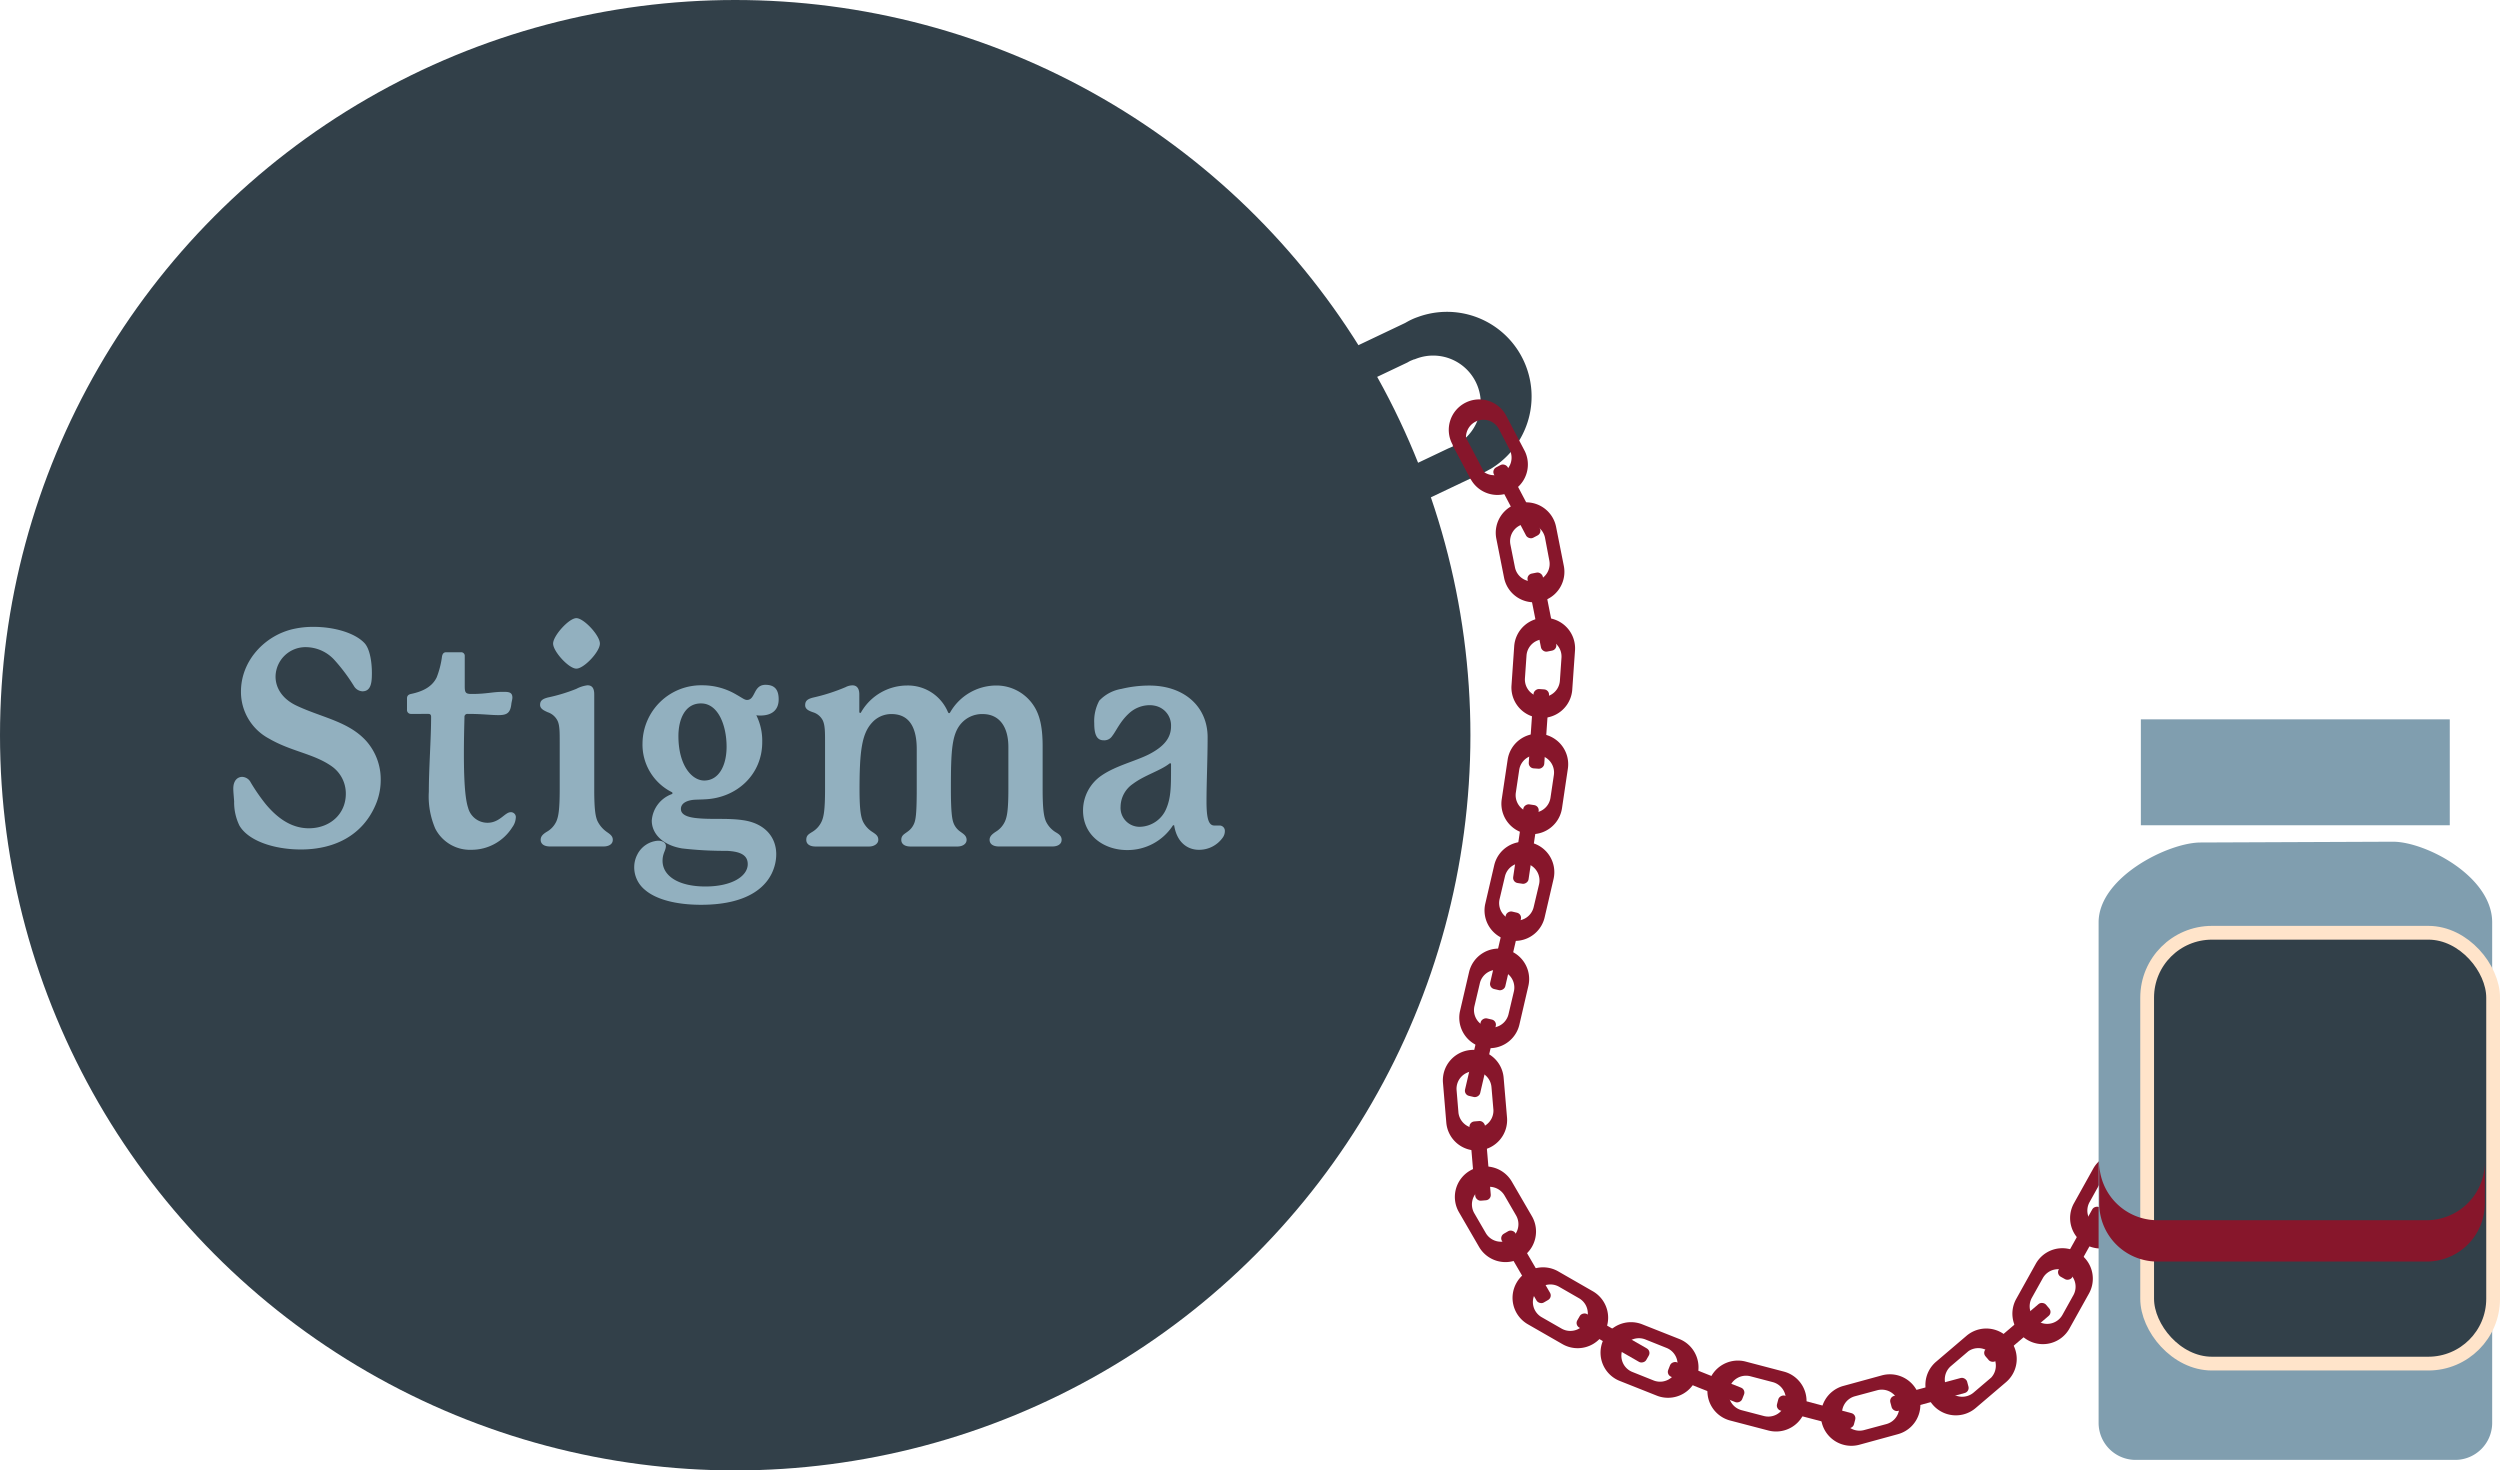 <svg xmlns="http://www.w3.org/2000/svg" viewBox="0 0 472.79 278.08"><g id="af059482-24e9-4088-8c71-a643d9054c49" data-name="Layer 2"><g id="b25d3e46-9d70-43df-bd36-78f7adfa1660" data-name="Layer 1"><rect x="404.88" y="136.05" width="58.42" height="20.03" transform="translate(868.17 292.12) rotate(-180)" style="fill:#809eaf"/><circle cx="139.04" cy="139.04" r="139.04" style="fill:#324049"/><path d="M266.85,60.48c-.39.18-.75.39-1.12.6l-27.34,13,13.68,28.78,27.35-13c.39-.15.78-.3,1.16-.48s.75-.39,1.12-.6l.17-.08h0a16,16,0,0,0-13.67-28.77h0L268,60A12,12,0,0,0,266.85,60.48Zm-.07,7.74.66-.27.1,0h0a9,9,0,0,1,7.72,16.24h0l-.09,0c-.21.12-.41.24-.63.34s-.44.19-.66.28l-15.44,7.34L250.71,75.9l15.44-7.34C266.36,68.44,266.56,68.32,266.78,68.22Z" style="fill:#324049"/><path d="M277.08,76.19A5.76,5.76,0,0,0,274.66,84l3.52,6.69a5.76,5.76,0,0,0,10.19-5.36l-3.51-6.69A5.76,5.76,0,0,0,277.08,76.19ZM279,79.77a3.32,3.32,0,0,1,4.48,1.39l2,3.85a3.31,3.31,0,1,1-5.86,3.09l-2-3.85A3.32,3.32,0,0,1,279,79.77Z" style="fill:#87162b"/><rect x="285.4" y="87.29" width="2.94" height="15.04" rx="0.99" transform="translate(-11.17 144.38) rotate(-27.73)" style="fill:#87162b"/><path d="M287.51,95.11a5.76,5.76,0,0,0-4.53,6.77l1.47,7.41a5.76,5.76,0,0,0,11.3-2.24l-1.47-7.41A5.76,5.76,0,0,0,287.51,95.11Zm.79,4a3.31,3.31,0,0,1,3.89,2.61L293,106a3.31,3.31,0,1,1-6.5,1.28l-.85-4.26A3.32,3.32,0,0,1,288.3,99.08Z" style="fill:#87162b"/><rect x="290.13" y="108.23" width="2.94" height="15.04" rx="0.99" transform="translate(-16.93 58.85) rotate(-11.2)" style="fill:#87162b"/><path d="M292.51,116.86a5.77,5.77,0,0,0-6.15,5.35l-.52,7.54a5.76,5.76,0,0,0,11.49.79l.53-7.54A5.76,5.76,0,0,0,292.51,116.86Zm-.28,4a3.31,3.31,0,0,1,3.07,3.54l-.3,4.33a3.31,3.31,0,1,1-6.61-.46l.3-4.33A3.32,3.32,0,0,1,292.23,120.9Z" style="fill:#87162b"/><rect x="283.53" y="136.38" width="15.04" height="2.94" rx="0.99" transform="translate(133.36 418.65) rotate(-86.03)" style="fill:#87162b"/><path d="M291.66,138.82a5.76,5.76,0,0,0-6.54,4.85L284,151.15a5.76,5.76,0,0,0,11.4,1.69l1.11-7.48A5.77,5.77,0,0,0,291.66,138.82Zm-.59,4a3.31,3.31,0,0,1,2.79,3.76l-.64,4.3a3.31,3.31,0,1,1-6.55-1l.64-4.3A3.3,3.3,0,0,1,291.07,142.83Z" style="fill:#87162b"/><rect x="281.06" y="158.17" width="15.04" height="2.94" rx="0.99" transform="translate(88.4 421.72) rotate(-81.58)" style="fill:#87162b"/><path d="M289.49,159.34a5.75,5.75,0,0,0-6.91,4.3L280.87,171a5.76,5.76,0,0,0,11.22,2.6l1.71-7.36A5.75,5.75,0,0,0,289.49,159.34Zm-.91,3.94a3.31,3.31,0,0,1,2.47,4l-1,4.23a3.31,3.31,0,1,1-6.45-1.49l1-4.24A3.32,3.32,0,0,1,288.58,163.28Z" style="fill:#87162b"/><rect x="277.21" y="178.36" width="15.04" height="2.94" rx="0.99" transform="translate(45.16 416.51) rotate(-76.93)" style="fill:#87162b"/><path d="M284.73,179.54a5.76,5.76,0,0,0-6.91,4.31l-1.71,7.36a5.76,5.76,0,0,0,11.22,2.61l1.71-7.37A5.76,5.76,0,0,0,284.73,179.54Zm-.91,4a3.3,3.3,0,0,1,2.47,4l-1,4.24a3.31,3.31,0,1,1-6.45-1.5l1-4.23A3.3,3.3,0,0,1,283.82,183.49Z" style="fill:#87162b"/><rect x="272.45" y="198.57" width="15.04" height="2.94" rx="0.99" transform="translate(21.8 427.51) rotate(-76.93)" style="fill:#87162b"/><path d="M278.14,198.57a5.75,5.75,0,0,0-5.25,6.22l.63,7.53a5.76,5.76,0,1,0,11.48-1l-.64-7.53A5.75,5.75,0,0,0,278.14,198.57Zm.34,4a3.31,3.31,0,0,1,3.58,3l.37,4.33a3.32,3.32,0,0,1-6.61.56l-.36-4.34A3.32,3.32,0,0,1,278.48,202.6Z" style="fill:#87162b"/><rect x="278.44" y="212.02" width="2.94" height="15.04" rx="0.99" transform="translate(-17.42 24.24) rotate(-4.81)" style="fill:#87162b"/><path d="M278,221.39a5.75,5.75,0,0,0-2.08,7.87l3.79,6.54a5.76,5.76,0,1,0,10-5.79l-3.79-6.53A5.77,5.77,0,0,0,278,221.39Zm2,3.5a3.32,3.32,0,0,1,4.53,1.2l2.18,3.76a3.31,3.31,0,0,1-5.73,3.33l-2.18-3.76A3.32,3.32,0,0,1,280.05,224.89Z" style="fill:#87162b"/><rect x="287.11" y="232.07" width="2.94" height="15.04" rx="0.99" transform="translate(-81.29 177.35) rotate(-30.15)" style="fill:#87162b"/><path d="M286.81,242.58a5.76,5.76,0,0,0,2.13,7.86l6.55,3.76a5.76,5.76,0,1,0,5.74-10l-6.56-3.77A5.76,5.76,0,0,0,286.81,242.58Zm3.52,2a3.31,3.31,0,0,1,4.52-1.23l3.77,2.17a3.31,3.31,0,0,1-3.3,5.74l-3.77-2.16A3.3,3.3,0,0,1,290.33,244.6Z" style="fill:#87162b"/><rect x="303.59" y="245.54" width="2.94" height="15.04" rx="0.99" transform="translate(-66.3 391.6) rotate(-60.14)" style="fill:#87162b"/><path d="M303.09,253.69a5.75,5.75,0,0,0,3.24,7.47l7,2.78a5.76,5.76,0,0,0,4.24-10.72l-7-2.77A5.76,5.76,0,0,0,303.09,253.69Zm3.77,1.49a3.31,3.31,0,0,1,4.3-1.87l4,1.6a3.31,3.31,0,1,1-2.43,6.16l-4-1.6A3.3,3.3,0,0,1,306.86,255.18Z" style="fill:#87162b"/><rect x="321.19" y="253.9" width="2.94" height="15.04" rx="0.99" transform="translate(-39.01 465.48) rotate(-68.45)" style="fill:#87162b"/><path d="M323.08,261.64a5.76,5.76,0,0,0,4.11,7l7.31,1.91a5.76,5.76,0,0,0,2.93-11.14l-7.32-1.92A5.77,5.77,0,0,0,323.08,261.64Zm3.92,1a3.31,3.31,0,0,1,4.05-2.36l4.2,1.1a3.31,3.31,0,1,1-1.68,6.41l-4.21-1.1A3.32,3.32,0,0,1,327,262.67Z" style="fill:#87162b"/><rect x="341.96" y="259.47" width="2.94" height="15.04" rx="0.99" transform="translate(-1.99 531.39) rotate(-75.29)" style="fill:#87162b"/><path d="M344.56,269.16a5.76,5.76,0,0,0,7.05,4.07l7.3-2a5.76,5.76,0,0,0-3-11.13l-7.3,2A5.76,5.76,0,0,0,344.56,269.16Zm3.91-1.05a3.3,3.3,0,0,1,2.34-4.06l4.2-1.13a3.31,3.31,0,1,1,1.72,6.4l-4.2,1.13A3.31,3.31,0,0,1,348.47,268.11Z" style="fill:#87162b"/><rect x="357.36" y="262.23" width="15.04" height="2.94" rx="0.99" transform="translate(-55.93 103.73) rotate(-15.04)" style="fill:#87162b"/><path d="M365.5,265.64a5.76,5.76,0,0,0,8.12.65l5.75-4.9a5.76,5.76,0,0,0-7.47-8.77l-5.75,4.9A5.76,5.76,0,0,0,365.5,265.64Zm3.08-2.63a3.31,3.31,0,0,1,.38-4.67l3.31-2.82a3.32,3.32,0,0,1,4.3,5l-3.31,2.82A3.32,3.32,0,0,1,368.58,263Z" style="fill:#87162b"/><rect x="374" y="250.52" width="15.04" height="2.94" rx="0.99" transform="translate(-72.31 307.66) rotate(-40.44)" style="fill:#87162b"/><path d="M383.54,253.47a5.75,5.75,0,0,0,7.83-2.23l3.68-6.6A5.76,5.76,0,0,0,385,239l-3.68,6.61A5.75,5.75,0,0,0,383.54,253.47Zm2-3.54a3.31,3.31,0,0,1-1.28-4.5l2.12-3.8a3.31,3.31,0,0,1,5.78,3.22l-2.11,3.8A3.31,3.31,0,0,1,385.51,249.93Z" style="fill:#87162b"/><rect x="386.26" y="233.62" width="15.04" height="2.94" rx="0.99" transform="translate(-3.25 464.65) rotate(-60.87)" style="fill:#87162b"/><path d="M394.45,235.38a5.75,5.75,0,0,0,7.83-2.23l3.68-6.6a5.76,5.76,0,0,0-10.06-5.61l-3.68,6.61A5.75,5.75,0,0,0,394.45,235.38Zm2-3.54a3.31,3.31,0,0,1-1.28-4.5l2.11-3.8a3.31,3.31,0,0,1,5.79,3.22l-2.11,3.8A3.32,3.32,0,0,1,396.42,231.84Z" style="fill:#87162b"/><rect x="397.17" y="215.53" width="15.04" height="2.94" rx="0.99" transform="translate(18.15 464.89) rotate(-60.87)" style="fill:#87162b"/><polygon points="280.72 89.38 276.84 82 275.11 83.41 274.73 84.22 278.18 90.66 280.72 89.38" style="fill:#87162b"/><path d="M403.86,276.09h60.45a7,7,0,0,0,7-7V174.43c0-8.73-12.65-15.25-18.76-15.25l-36.38.15c-6.11,0-19.29,6.58-19.29,15.1V269.1A7,7,0,0,0,403.86,276.09Z" style="fill:#809eaf"/><rect x="406.06" y="176.39" width="65.43" height="81.48" rx="12.26" transform="translate(877.55 434.27) rotate(-180)" style="fill:#324049"/><rect x="406.06" y="176.39" width="65.43" height="81.48" rx="12.26" transform="translate(877.55 434.27) rotate(-180)" style="fill:none;stroke:#ffe4ca;stroke-miterlimit:10;stroke-width:2.605px"/><path d="M407.81,230.76h51.26a11,11,0,0,0,10.85-11.07v7.83a11,11,0,0,1-10.85,11.06H407.81A11,11,0,0,1,397,227.52v-7.83A11,11,0,0,0,407.81,230.76Z" style="fill:#87162b"/><path d="M70.33,127.25c0,1.72-.11,3.49-1.8,3.49a2,2,0,0,1-1.54-.91,33.75,33.75,0,0,0-3.66-4.92A7.37,7.37,0,0,0,58,122.39a5.66,5.66,0,0,0-5.89,5.55c0,2.06,1.17,4.17,3.93,5.49,4.82,2.29,10,3,13.36,6.86A10.94,10.94,0,0,1,72,147.44a11.91,11.91,0,0,1-1.11,5.09c-2.38,5.26-7.37,8.12-14,8.12-5,0-9.91-1.6-11.61-4.52a10,10,0,0,1-1-4.57c-.06-.92-.16-1.78-.16-2.41,0-1.54.79-2.23,1.7-2.23A1.9,1.9,0,0,1,47.43,148a36.85,36.85,0,0,0,2.81,4.06c2,2.4,4.66,4.58,8.16,4.58,4,0,7-2.69,7-6.52a6.29,6.29,0,0,0-2.75-5.26c-3.4-2.35-7.59-2.75-11.72-5.15a10,10,0,0,1-5.36-8.92c0-5.89,4.56-10.64,9.92-11.84a17,17,0,0,1,3.81-.4c3.93,0,7.85,1.15,9.65,3.09C70,122.79,70.33,125.37,70.33,127.25Z" style="fill:#92b0bf"/><path d="M97.54,154.7a3.29,3.29,0,0,1-.64,1.72,9.1,9.1,0,0,1-7.74,4.29,7.38,7.38,0,0,1-6.84-4,15.37,15.37,0,0,1-1.22-7c0-4.41.43-10,.43-14.13,0-.4-.16-.57-.53-.57H77.71a.73.73,0,0,1-.74-.8v-2.12c0-.51.26-.74.74-.85,2.81-.58,4.19-1.72,4.88-3.15a16.72,16.72,0,0,0,1-3.94c.11-.58.37-.8.8-.8H87.2a.67.67,0,0,1,.69.74v5.66c0,1.26.16,1.49,1.33,1.49,2.81,0,3.92-.4,5.88-.4,1,0,1.8,0,1.8,1.08,0,.4-.16.8-.21,1.32-.21,1.66-.9,2-2.44,2s-2.92-.23-5.83-.23a.55.55,0,0,0-.58.63c-.06,2.17-.11,4.57-.11,6.86,0,4.35.16,8.35.79,10.24a3.79,3.79,0,0,0,3.66,2.86c2.34,0,3.29-2,4.4-2A.93.93,0,0,1,97.54,154.7Z" style="fill:#92b0bf"/><path d="M115.89,158.82c0,.86-.8,1.26-1.75,1.26H104c-1,0-1.75-.4-1.75-1.26,0-.69.48-1.09,1.11-1.49a4.35,4.35,0,0,0,1.86-2c.37-.86.63-2.11.63-6.06v-8.81c0-2.06,0-3.31-.42-4.17a3.2,3.2,0,0,0-1.86-1.6c-.63-.29-1.43-.63-1.43-1.38s.37-1.14,1.59-1.43a32.13,32.13,0,0,0,5.25-1.6,6.13,6.13,0,0,1,2.12-.68c.75,0,1.28.4,1.28,1.71v18c0,3.95.26,5.2.63,6a5.42,5.42,0,0,0,1.8,2.06C115.41,157.79,115.89,158.13,115.89,158.82ZM109,126.45c-1.44,0-4.4-3.26-4.4-4.74s3-4.81,4.4-4.81,4.45,3.26,4.45,4.81S110.43,126.45,109,126.45Z" style="fill:#92b0bf"/><path d="M143.78,135.32a3.61,3.61,0,0,1-.75-.06,10.89,10.89,0,0,1,1.12,5.09c0,6.12-4.77,10.52-10.76,10.81-.69.05-1.81.05-2.34.11-1.37.17-2.28.74-2.28,1.72s1,1.6,3.4,1.77c2.54.23,5.51-.06,8.27.34,4.19.57,6.36,3.2,6.36,6.46a8.12,8.12,0,0,1-.32,2.23c-1.17,4.12-5.35,7.32-13.89,7.32-4.72,0-8.53-1-10.65-2.85a5.51,5.51,0,0,1-2-4.24,5.19,5.19,0,0,1,.58-2.4,4.76,4.76,0,0,1,3.93-2.63c.9,0,1.48.4,1.48,1,0,.86-.63,1.37-.63,2.8,0,2.86,3,4.86,8.11,4.86,5,0,8-1.94,8-4.23,0-1.66-1.32-2.4-4-2.51a70,70,0,0,1-8.42-.46c-3.77-.63-5.73-2.86-5.73-5.26a5.77,5.77,0,0,1,3.76-5c.11-.05.16-.11.16-.17a.24.24,0,0,0-.16-.23,10.05,10.05,0,0,1-5.51-9.26A11.08,11.08,0,0,1,132.8,129.6a12.59,12.59,0,0,1,6.47,1.77c1.12.63,1.54,1,2,1,1.64,0,1.16-2.86,3.49-2.86,1.59,0,2.5.75,2.5,2.75S146,135.32,143.78,135.32ZM128.3,139.2c0,5.55,2.54,8.41,4.88,8.41,2.75,0,4.23-2.8,4.23-6.4,0-4-1.58-8.18-4.82-8.18C129.57,133,128.3,136,128.3,139.2Z" style="fill:#92b0bf"/><path d="M200.77,158.82c0,.86-.79,1.26-1.74,1.26H188.9c-1,0-1.75-.4-1.75-1.26,0-.69.53-1.09,1.11-1.49a4.41,4.41,0,0,0,1.8-2c.38-.86.64-2.11.64-6.06v-8c0-3.89-1.75-6.23-4.87-6.23a5.26,5.26,0,0,0-4,1.72c-1.86,2.05-2,5.26-2,12.52,0,4.17.21,5.55.47,6.29a3.48,3.48,0,0,0,1.33,1.72c.53.4,1.17.74,1.17,1.54s-.8,1.26-1.75,1.26H172.2c-1,0-1.75-.4-1.75-1.26s.58-1.09,1.17-1.54a3.5,3.5,0,0,0,1.32-1.72c.27-.74.43-2.12.43-6.29v-7.61c0-4.06-1.38-6.63-4.78-6.63a4.89,4.89,0,0,0-3.65,1.6c-1.91,2.06-2.39,5.2-2.39,12.64,0,3.95.27,5.2.64,6.06a4.84,4.84,0,0,0,1.8,2c.69.46,1.11.75,1.11,1.49s-.79,1.26-1.75,1.26H154.23c-1,0-1.75-.4-1.75-1.26s.48-1.09,1.11-1.49a4.46,4.46,0,0,0,1.8-2c.38-.86.64-2.06.64-6.06v-8.81c0-2.06,0-3.31-.43-4.23a3.07,3.07,0,0,0-1.85-1.54c-.64-.23-1.48-.52-1.48-1.32s.37-1.2,1.64-1.49a35.18,35.18,0,0,0,6-1.94,2.88,2.88,0,0,1,1.33-.34c.64,0,1.27.4,1.27,1.71v3.2c0,.18,0,.29.16.29s.11,0,.21-.17a10.06,10.06,0,0,1,8.64-5,8.2,8.2,0,0,1,7.74,5c.06.11.11.23.22.23s.16-.06.26-.23a10.06,10.06,0,0,1,8.64-5,8.42,8.42,0,0,1,7.16,3.89c1.17,1.83,1.64,4.17,1.64,7.66v8.12c0,3.95.27,5.2.64,6.06a4.84,4.84,0,0,0,1.8,2C200.24,157.73,200.77,158.08,200.77,158.82Z" style="fill:#92b0bf"/><path d="M231.64,157.16a2.08,2.08,0,0,1-.37,1.2,5.46,5.46,0,0,1-4.56,2.35c-2,0-4.13-1.26-4.66-4.64,0,0-.21,0-.21,0a10.23,10.23,0,0,1-8.7,4.69c-4.29,0-8.32-2.69-8.32-7.49a8,8,0,0,1,3.55-6.64c2.7-1.83,6.2-2.63,8.85-3.94,2.92-1.49,4.24-3.15,4.24-5.32a3.79,3.79,0,0,0-2.75-3.83,4.75,4.75,0,0,0-1.33-.18,5.79,5.79,0,0,0-3.87,1.55c-1.69,1.54-2.44,3.37-3.18,4.29a1.77,1.77,0,0,1-1.64.8c-1.38,0-1.75-1.32-1.75-3.2a8.16,8.16,0,0,1,.95-4.29,7.41,7.41,0,0,1,4.19-2.23,22.57,22.57,0,0,1,5.3-.63c6.47,0,11,3.89,11,9.78,0,4.11-.21,8.57-.21,12.12,0,3,.32,4.57,1.48,4.57.27,0,.59,0,.91,0A1,1,0,0,1,231.64,157.16Zm-10.18-12.64c0-.11-.05-.17-.15-.17a.21.21,0,0,0-.16.06c-1.75,1.37-4.67,2.17-6.89,3.83a5.31,5.31,0,0,0-2.34,4.29,3.59,3.59,0,0,0,3.71,3.83,5.55,5.55,0,0,0,4.93-3.43c.85-2,.9-4,.9-7.26Z" style="fill:#92b0bf"/></g></g></svg>